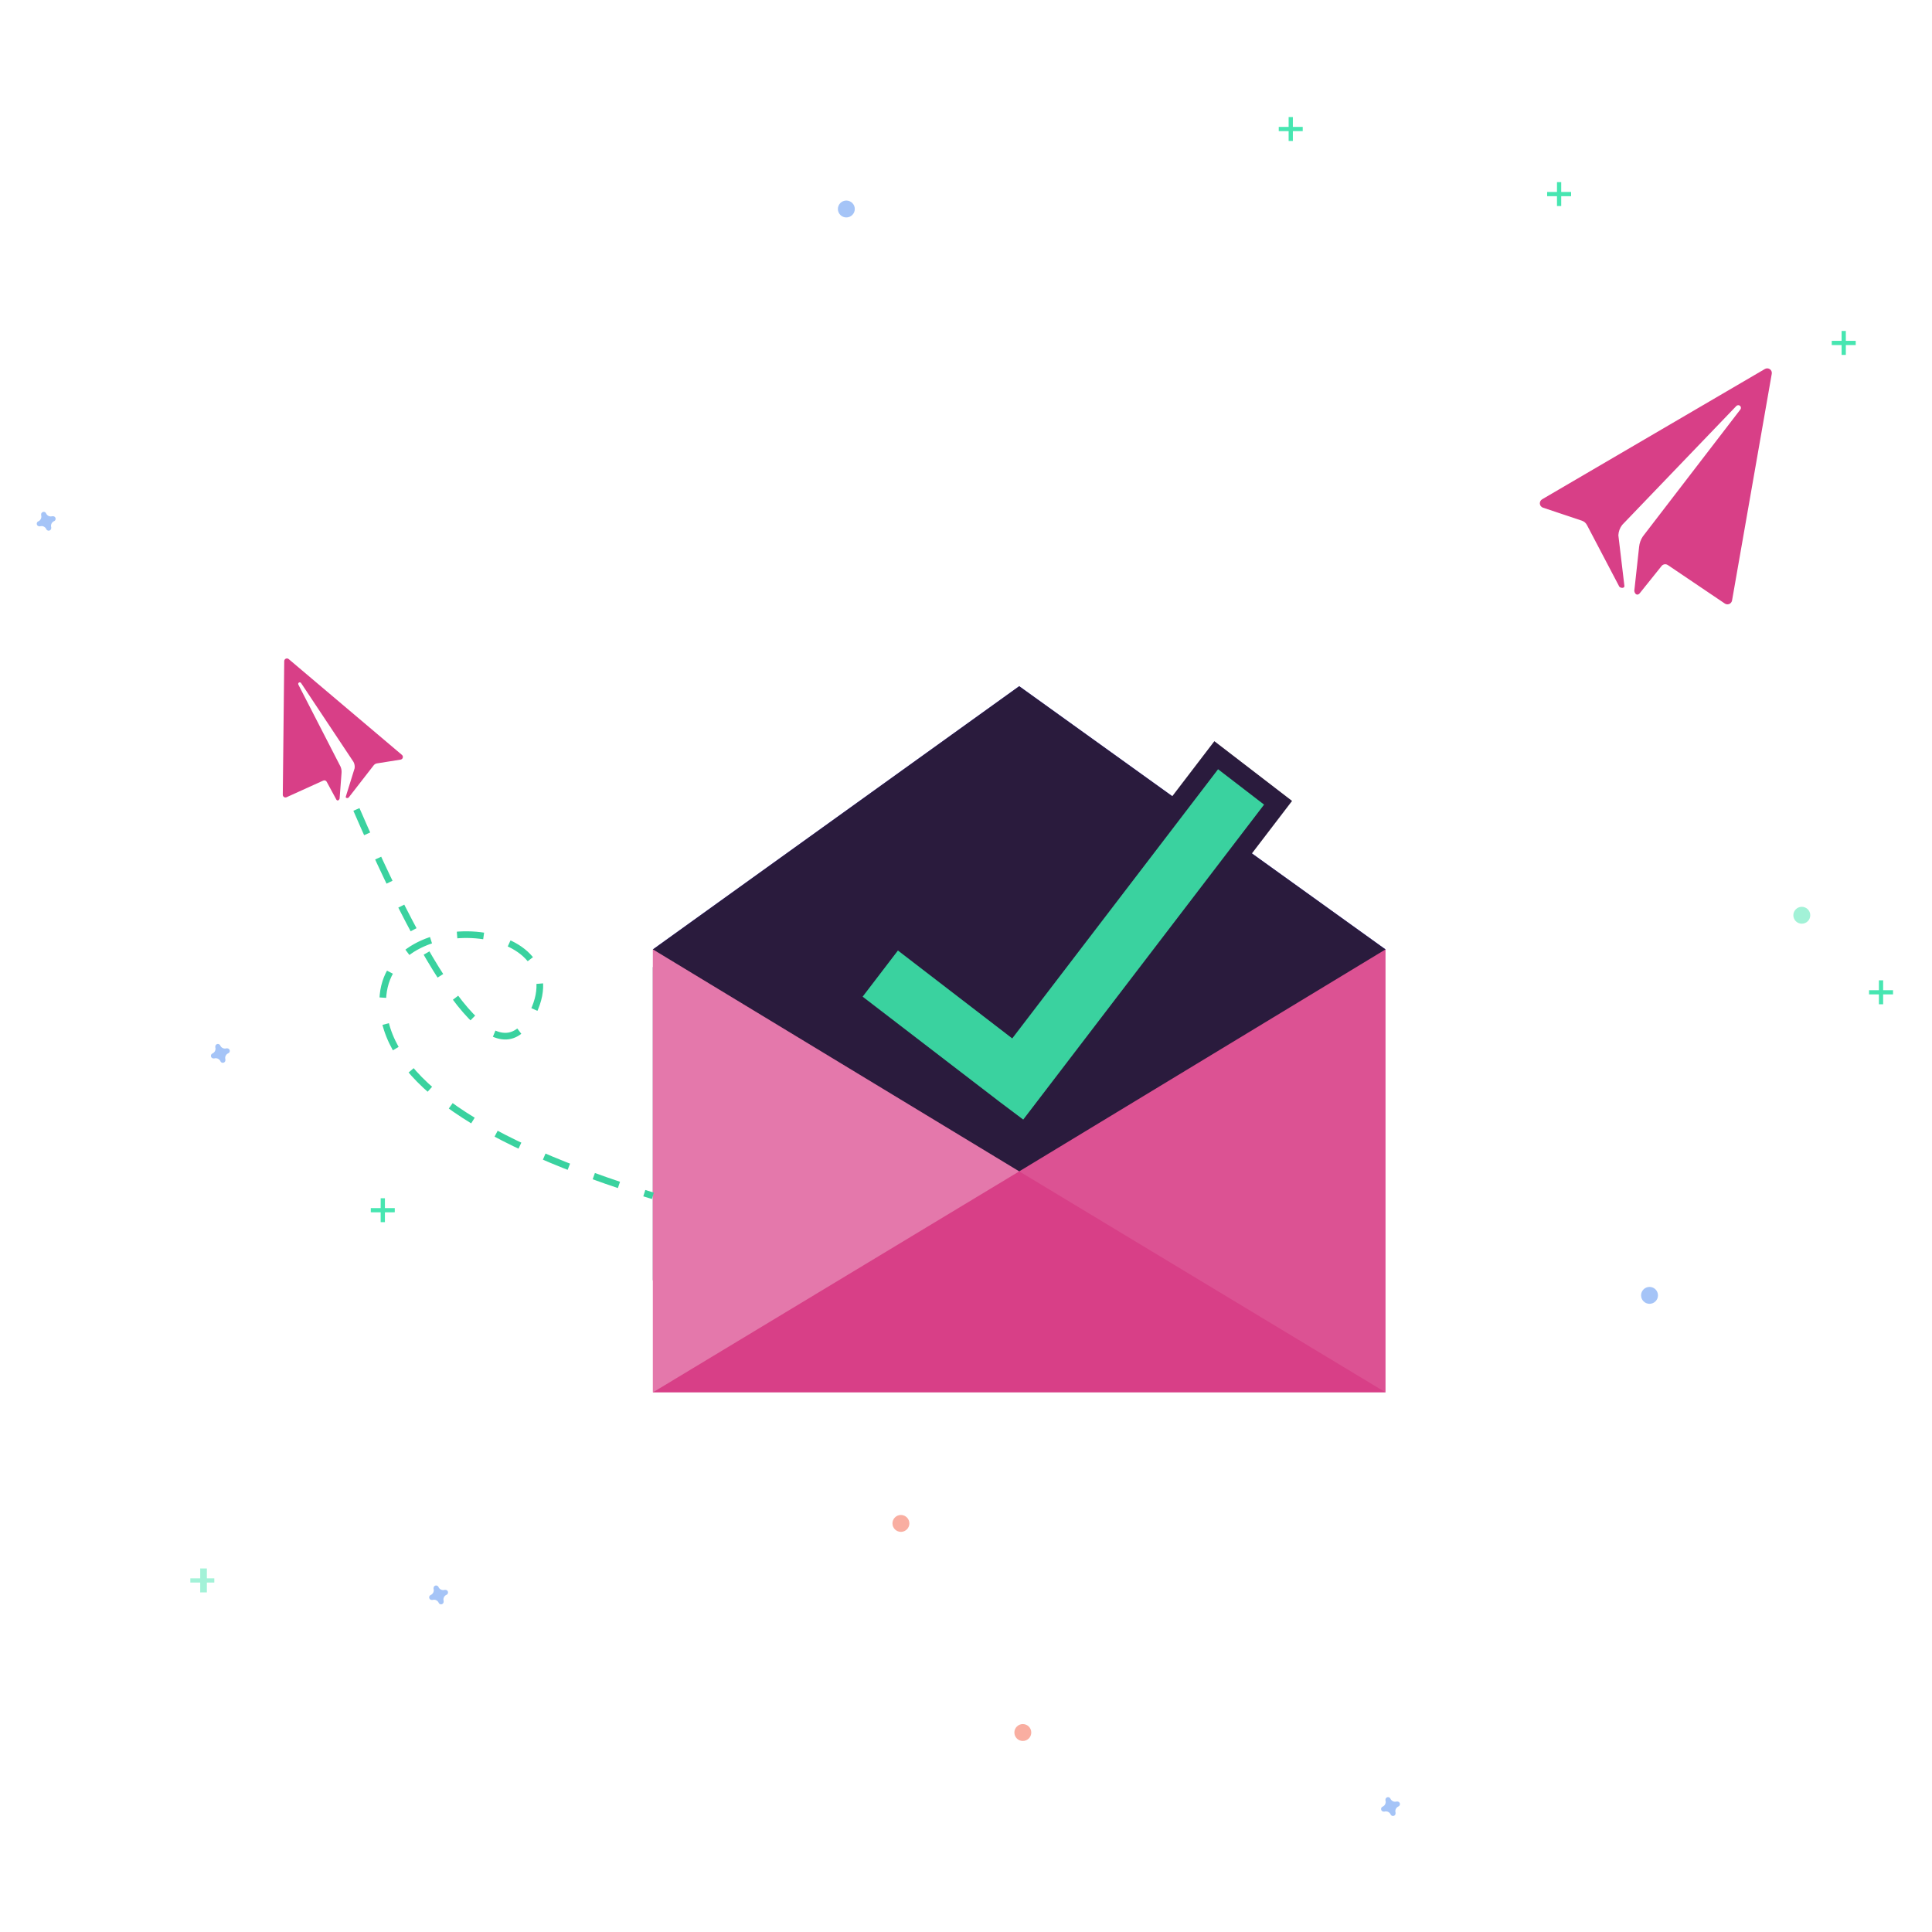 <?xml version="1.0" encoding="UTF-8"?>
<svg width="290px" height="290px" viewBox="0 0 290 290" version="1.1" xmlns="http://www.w3.org/2000/svg" xmlns:xlink="http://www.w3.org/1999/xlink">
    <rect x="0" y="0" width="290" height="290" fill="#333333" stroke="none"/>
    <title>F6FBA9D2-A61C-4F00-A972-812F58111A7E</title>
    <defs>
        <rect id="path-1" x="0" y="0" width="290" height="290"></rect>
    </defs>
    <g id="Connect+-Base-page" stroke="none" stroke-width="1" fill="none" fill-rule="evenodd">
        <g id="Base-page_connect+" transform="translate(-539, -1142)">
            <g id="Group-20" transform="translate(44, 882)">
                <g id="Group-22" transform="translate(0, 156)">
                    <g id="Second-Section" transform="translate(86, 0)">
                        <g id="Group-44" transform="translate(0, 85)">
                            <g id="Create-n-Send" transform="translate(384, 0)">
                                <g id="Create-n-send_illustration" transform="translate(25, 19)">
                                    <mask id="mask-2" fill="white">
                                        <use xlink:href="#path-1"></use>
                                    </mask>
                                    <use id="Rectangle" fill="#FFFFFF" xlink:href="#path-1"></use>
                                    <g id="undraw_Mail_sent_qwwx" mask="url(#mask-2)">
                                        <g transform="translate(98, 103)">
                                            <polygon id="Path" stroke="none" fill="#6C63FF" fill-rule="nonzero" points="18.378 60.445 0 39.51 54.986 0 109.972 39.51 91.3 60.445"></polygon>
                                            <polygon id="Path" stroke="none" fill="#2A1B3D" fill-rule="nonzero" points="18.378 60.445 0 39.51 54.986 0 109.972 39.51 91.3 60.445"></polygon>
                                            <rect id="Rectangle" stroke="none" fill="#2A1B3D" fill-rule="nonzero" x="0" y="42.164" width="107.326" height="47.029"></rect>
                                            <polygon id="Path" stroke="none" fill="#D83F87" fill-rule="nonzero" points="109.972 106 0 106 0 39.51 54.986 72.829 109.972 39.51"></polygon>
                                            <path d="M84.558,10.36 L93.843,17.499 L55.88,67.146 L51.18,63.614 L29.384,46.881 L36.504,37.569 L53.663,50.763 L84.558,10.36 Z" id="Path" stroke="#2A1B3D" stroke-width="3" fill="#3AD29F" fill-rule="nonzero"></path>
                                            <polygon id="Path-7" stroke="none" fill="#FFFFFF" fill-rule="evenodd" opacity="0.3" points="54.986 72.829 0 106 0 39.51"></polygon>
                                            <polygon id="Path-7-Copy" stroke="none" fill="#FFFFFF" fill-rule="evenodd" opacity="0.1" transform="translate(82.493, 72.755) scale(-1, 1) translate(-82.493, -72.755) " points="109.986 72.829 55 106 55 39.51"></polygon>
                                        </g>
                                    </g>
                                    <g id="Group-36" mask="url(#mask-2)">
                                        <g transform="translate(144.735, 145) scale(1, -1) translate(-144.735, -145) translate(5.212, 17)">
                                            <g id="Group" opacity="0.5" stroke-width="1" fill="none" fill-rule="evenodd" transform="translate(23.36, 33.852)">
                                                <rect id="Rectangle" fill="#47E6B1" fill-rule="nonzero" x="1.48" y="0.124" width="1" height="3.593"></rect>
                                                <polygon id="Rectangle" fill="#47E6B1" fill-rule="nonzero" transform="translate(1.799, 1.918) rotate(90) translate(-1.799, -1.918) " points="1.482 0.119 2.116 0.119 2.116 3.717 1.482 3.717"></polygon>
                                            </g>
                                            <path d="M271.854,219.729 L271.854,221.206 L273.338,221.206 L273.338,221.84 L271.854,221.84 L271.854,223.322 L271.219,223.322 L271.219,221.84 L269.74,221.84 L269.74,221.206 L271.219,221.206 L271.219,219.729 L271.854,219.729 Z" id="Combined-Shape" fill="#47E6B1" fill-rule="nonzero"></path>
                                            <path d="M277.455,122.258 L277.454,123.735 L278.938,123.736 L278.938,124.369 L277.454,124.369 L277.455,125.851 L276.82,125.851 L276.819,124.369 L275.34,124.369 L275.34,123.736 L276.819,123.735 L276.82,122.258 L277.455,122.258 Z" id="Combined-Shape" fill="#47E6B1" fill-rule="nonzero"></path>
                                            <path d="M188.851,251.838 L188.851,253.319 L190.331,253.32 L190.331,253.954 L188.851,253.953 L188.851,255.431 L188.216,255.431 L188.216,253.953 L186.733,253.954 L186.733,253.32 L188.216,253.319 L188.216,251.838 L188.851,251.838 Z" id="Combined-Shape" fill="#47E6B1" fill-rule="nonzero"></path>
                                            <path d="M52.564,89.549 L52.564,91.03 L54.044,91.031 L54.044,91.665 L52.564,91.664 L52.564,93.142 L51.93,93.142 L51.929,91.664 L50.446,91.665 L50.446,91.031 L51.929,91.03 L51.93,89.549 L52.564,89.549 Z" id="Combined-Shape" fill="#47E6B1" fill-rule="nonzero"></path>
                                            <path d="M229.132,242.071 L229.132,243.548 L230.616,243.549 L230.616,244.183 L229.132,244.182 L229.132,245.664 L228.498,245.664 L228.497,244.182 L227.018,244.183 L227.018,243.549 L228.497,243.548 L228.498,242.071 L229.132,242.071 Z" id="Combined-Shape" fill="#47E6B1" fill-rule="nonzero"></path>
                                            <path d="M61.81,33.616 C61.45,33.457 61.265,33.054 61.381,32.678 C61.385,32.65 61.385,32.621 61.381,32.593 L61.381,32.593 C61.39,32.422 61.286,32.267 61.126,32.208 C60.966,32.149 60.786,32.201 60.682,32.336 L60.682,32.336 C60.665,32.36 60.651,32.385 60.639,32.413 C60.481,32.773 60.077,32.957 59.7,32.841 L59.614,32.841 L59.614,32.841 C59.444,32.833 59.288,32.936 59.229,33.096 C59.17,33.255 59.222,33.435 59.357,33.539 L59.357,33.539 C59.381,33.556 59.407,33.571 59.434,33.582 C59.795,33.74 59.979,34.144 59.863,34.52 C59.86,34.548 59.86,34.577 59.863,34.605 L59.863,34.605 C59.855,34.775 59.958,34.931 60.118,34.99 C60.278,35.049 60.458,34.997 60.562,34.862 L60.562,34.862 C60.579,34.838 60.594,34.812 60.605,34.785 C60.764,34.425 61.168,34.241 61.544,34.357 L61.63,34.357 L61.63,34.357 C61.8,34.365 61.957,34.262 62.015,34.102 C62.074,33.942 62.023,33.763 61.887,33.659 L61.887,33.659 C61.863,33.642 61.837,33.627 61.81,33.616 L61.81,33.616 Z" id="Path" fill="#4D8AF0" fill-rule="nonzero" opacity="0.5"></path>
                                            <path d="M204.697,1.847 C204.336,1.688 204.152,1.285 204.268,0.909 C204.271,0.881 204.271,0.852 204.268,0.823 L204.268,0.823 C204.277,0.653 204.173,0.497 204.013,0.438 C203.853,0.38 203.673,0.431 203.569,0.566 L203.569,0.566 C203.552,0.59 203.537,0.616 203.526,0.644 C203.367,1.004 202.964,1.188 202.587,1.072 L202.501,1.072 L202.501,1.072 C202.331,1.063 202.175,1.166 202.116,1.326 C202.057,1.486 202.109,1.666 202.244,1.77 L202.244,1.77 C202.268,1.787 202.294,1.801 202.321,1.813 C202.682,1.971 202.866,2.374 202.75,2.75 C202.747,2.779 202.747,2.808 202.75,2.836 L202.75,2.836 C202.742,3.006 202.845,3.162 203.005,3.221 C203.165,3.28 203.345,3.228 203.449,3.093 L203.449,3.093 C203.466,3.069 203.481,3.043 203.492,3.016 C203.651,2.656 204.055,2.472 204.431,2.588 L204.517,2.588 L204.517,2.588 C204.687,2.596 204.843,2.493 204.902,2.333 C204.961,2.173 204.909,1.994 204.774,1.89 L204.774,1.89 C204.75,1.872 204.724,1.858 204.697,1.847 L204.697,1.847 Z" id="Path" fill="#4D8AF0" fill-rule="nonzero" opacity="0.5"></path>
                                            <path d="M29.051,114.9 C28.69,114.741 28.506,114.338 28.622,113.962 C28.625,113.933 28.625,113.905 28.622,113.876 L28.622,113.876 C28.63,113.706 28.527,113.55 28.367,113.491 C28.207,113.432 28.027,113.484 27.923,113.619 L27.923,113.619 C27.905,113.643 27.891,113.669 27.88,113.696 C27.721,114.056 27.317,114.241 26.941,114.125 L26.855,114.125 L26.855,114.125 C26.685,114.116 26.528,114.219 26.469,114.379 C26.411,114.539 26.462,114.719 26.598,114.823 L26.598,114.823 C26.622,114.84 26.648,114.854 26.675,114.865 C27.035,115.024 27.22,115.427 27.104,115.803 C27.1,115.832 27.1,115.86 27.104,115.889 L27.104,115.889 C27.095,116.059 27.199,116.215 27.359,116.274 C27.519,116.333 27.699,116.281 27.803,116.146 L27.803,116.146 C27.82,116.122 27.834,116.096 27.846,116.069 C28.004,115.709 28.408,115.525 28.785,115.641 L28.871,115.641 L28.871,115.641 C29.041,115.649 29.197,115.546 29.256,115.386 C29.315,115.226 29.263,115.046 29.128,114.943 L29.128,114.943 C29.104,114.925 29.078,114.911 29.051,114.9 Z" id="Path" fill="#4D8AF0" fill-rule="nonzero" opacity="0.5"></path>
                                            <path d="M2.908,194.775 C2.548,194.616 2.363,194.213 2.48,193.837 C2.483,193.808 2.483,193.78 2.48,193.751 L2.48,193.751 C2.488,193.581 2.385,193.425 2.225,193.366 C2.065,193.307 1.885,193.359 1.781,193.494 L1.781,193.494 C1.763,193.518 1.749,193.544 1.738,193.571 C1.579,193.931 1.175,194.115 0.799,193.999 L0.713,193.999 L0.713,193.999 C0.542,193.991 0.386,194.094 0.327,194.254 C0.268,194.414 0.32,194.594 0.455,194.697 L0.455,194.697 C0.479,194.715 0.505,194.729 0.533,194.74 C0.893,194.899 1.078,195.302 0.962,195.678 C0.958,195.707 0.958,195.735 0.962,195.764 L0.962,195.764 C0.953,195.934 1.056,196.09 1.216,196.149 C1.377,196.207 1.556,196.156 1.661,196.021 L1.661,196.021 C1.678,195.997 1.692,195.971 1.703,195.944 C1.862,195.583 2.266,195.399 2.643,195.515 L2.728,195.515 L2.728,195.515 C2.899,195.524 3.055,195.421 3.114,195.261 C3.173,195.101 3.121,194.921 2.986,194.817 L2.986,194.817 C2.962,194.8 2.936,194.786 2.908,194.775 Z" id="Path" fill="#4D8AF0" fill-rule="nonzero" opacity="0.5"></path>
                                            <ellipse id="Oval" fill="#F55F44" fill-rule="nonzero" opacity="0.5" cx="130.018" cy="44.33" rx="1.269" ry="1.268"></ellipse>
                                            <ellipse id="Oval" fill="#4D8AF0" fill-rule="nonzero" opacity="0.5" cx="121.827" cy="241.629" rx="1.269" ry="1.268"></ellipse>
                                            <ellipse id="Oval" fill="#4D8AF0" fill-rule="nonzero" opacity="0.5" cx="242.388" cy="78.561" rx="1.269" ry="1.268"></ellipse>
                                            <ellipse id="Oval" fill="#47E6B1" fill-rule="nonzero" opacity="0.5" cx="265.246" cy="135.617" rx="1.269" ry="1.268"></ellipse>
                                            <ellipse id="Oval" fill="#F55F44" fill-rule="nonzero" opacity="0.5" cx="148.317" cy="12.942" rx="1.269" ry="1.268"></ellipse>
                                        </g>
                                    </g>
                                    <path d="M53.5,121.5 C66.5,151.5 75.333,161.667 80,152 C87,137.5 56,135.5 57.5,151.5 C58.5,162.167 72,171.5 98,179.5" id="Path-5" stroke="#3AD29F" stroke-dasharray="4" mask="url(#mask-2)"></path>
                                    <path d="M57.645,104.853 L35.445,103.002 C35.289,102.986 35.137,103.062 35.057,103.198 C34.976,103.334 34.982,103.505 35.071,103.636 L37.181,106.545 C37.306,106.714 37.358,106.927 37.326,107.136 L36.578,113.087 C36.491,113.312 36.821,113.607 36.956,113.408 L39.041,109.443 C39.239,109.179 39.514,108.985 39.828,108.887 L53.773,106.079 C53.853,106.064 53.935,106.089 53.992,106.147 C54.047,106.205 54.069,106.288 54.049,106.366 C54.03,106.445 53.972,106.507 53.896,106.532 L40.709,110.763 C40.411,110.883 40.147,111.074 39.938,111.32 L37.413,114.257 C37.268,114.564 37.413,114.814 37.755,114.677 L40.546,113.847 C40.75,113.769 40.979,113.87 41.061,114.074 L43.194,119.749 C43.245,119.873 43.353,119.964 43.483,119.991 C43.613,120.019 43.748,119.98 43.844,119.887 L57.884,105.541 C57.992,105.431 58.028,105.268 57.977,105.122 C57.926,104.975 57.797,104.871 57.645,104.853 L57.645,104.853 Z" id="Path" fill="#D83F87" fill-rule="nonzero" mask="url(#mask-2)" transform="translate(46.5, 111.5) scale(-1, 1) rotate(-45) translate(-46.5, -111.5) "></path>
                                    <path d="M274.943,64.443 L236.334,61.286 C236.063,61.258 235.799,61.388 235.659,61.621 C235.52,61.853 235.529,62.144 235.683,62.367 L239.355,67.329 C239.57,67.619 239.661,67.982 239.606,68.337 L238.305,78.49 C238.154,78.874 238.728,79.377 238.963,79.037 L242.588,72.274 C242.933,71.824 243.412,71.492 243.957,71.324 L268.209,66.536 C268.348,66.51 268.49,66.552 268.591,66.65 C268.687,66.75 268.724,66.891 268.69,67.025 C268.656,67.158 268.555,67.265 268.423,67.308 L245.489,74.526 C244.971,74.73 244.511,75.055 244.149,75.475 L239.757,80.486 C239.505,81.009 239.757,81.435 240.352,81.203 L245.206,79.786 C245.562,79.653 245.959,79.825 246.102,80.174 L249.812,89.855 C249.9,90.066 250.088,90.22 250.314,90.268 C250.54,90.315 250.775,90.248 250.942,90.09 L275.359,65.618 C275.547,65.429 275.61,65.151 275.521,64.902 C275.433,64.652 275.208,64.474 274.943,64.443 L274.943,64.443 Z" id="Path-Copy-5" fill="#D83F87" fill-rule="nonzero" mask="url(#mask-2)" transform="translate(255.561, 75.782) rotate(-35) translate(-255.561, -75.782) "></path>
                                </g>
                            </g>
                        </g>
                    </g>
                </g>
            </g>
        </g>
    </g>
</svg>